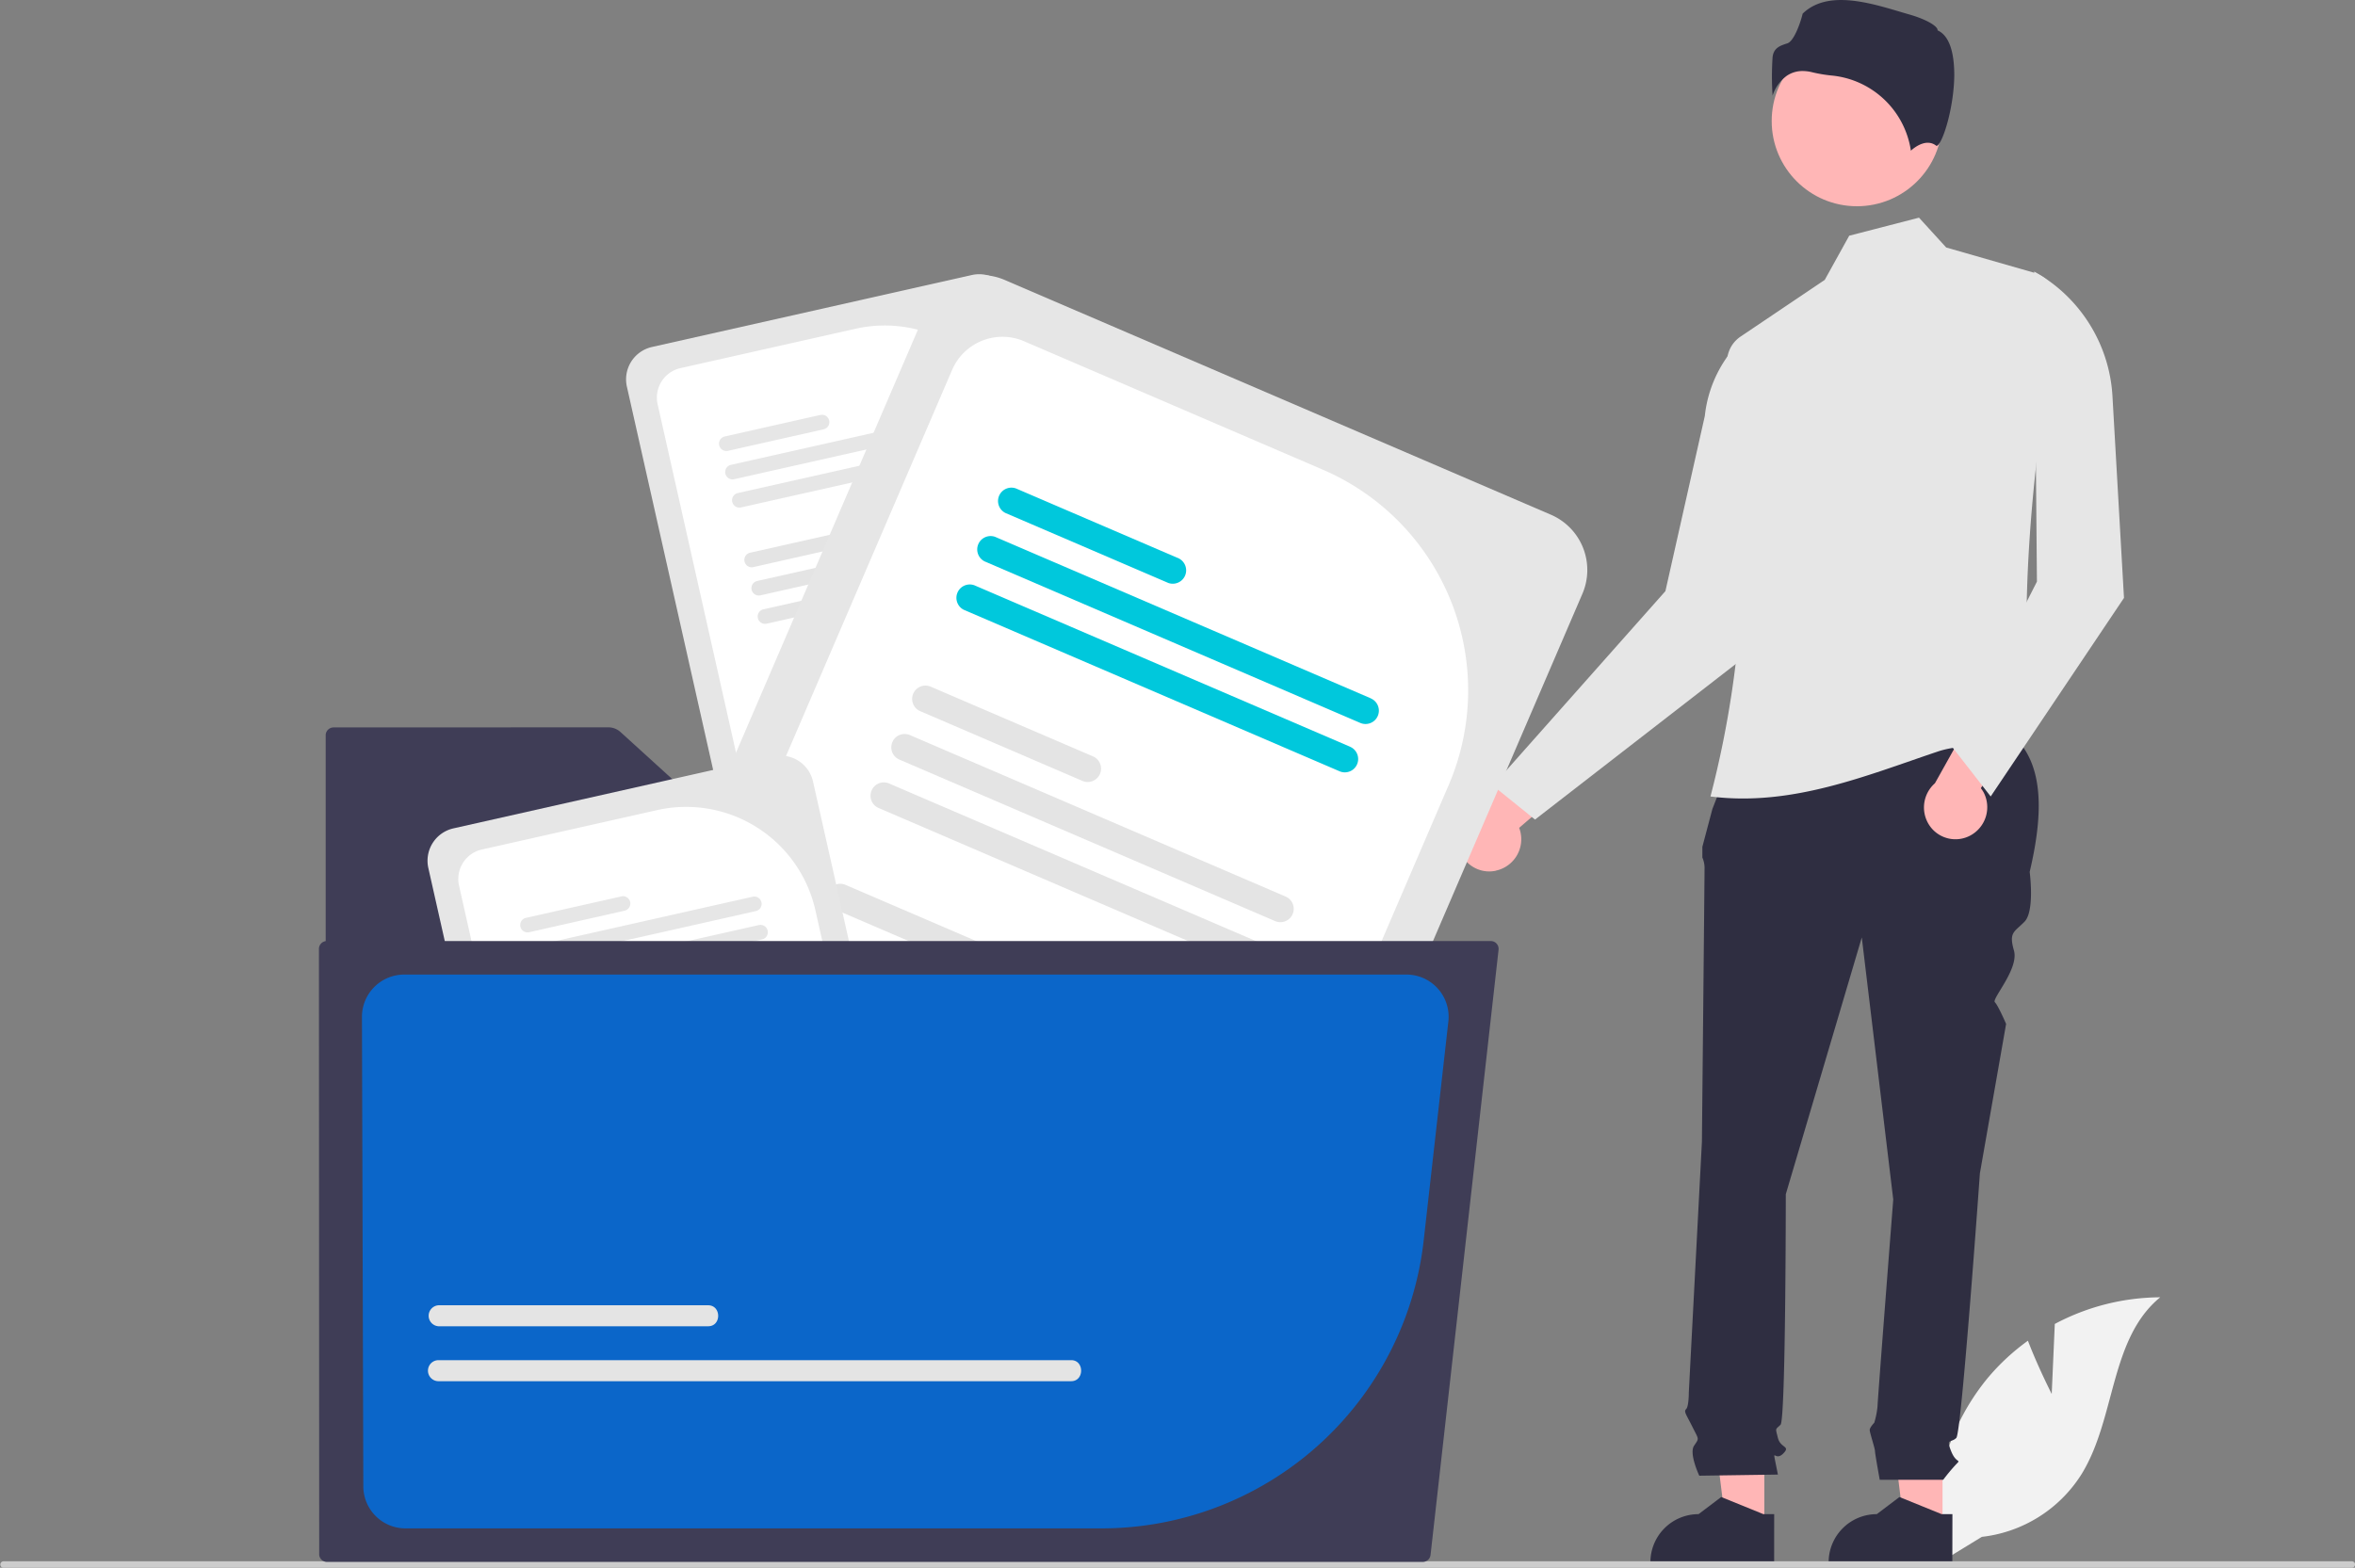 <svg id="Ilustración" xmlns="http://www.w3.org/2000/svg" viewBox="0 0 519.4 345.87"><rect x="0" y="0" width="519.4" height="345.87" fill="#808080" stroke="none"/><defs><style>.cls-1{fill:#ffb6b6;}.cls-2{fill:#f2f2f2;}.cls-3{fill:#2f2e41;}.cls-4{fill:#e6e6e6;}.cls-5{fill:#ccc;}.cls-6{fill:#fff;}.cls-7{fill:#e4e4e4;}.cls-8{fill:#3f3d56;}.cls-9{fill:#00c8dc;}.cls-10{fill:#0b66c9;}</style></defs><path class="cls-1" d="M329.89,192.08a7.08,7.08,0,0,0,5.5-8.26,6.12,6.12,0,0,0-.34-1.18l18.89-16.28-12.35-3.49-16,16a7.1,7.1,0,0,0-3.39,9.38,6.9,6.9,0,0,0,7.73,3.84Z"/><path class="cls-2" d="M452.51,307.52l.68-15.44a49.92,49.92,0,0,1,23.25-5.88c-11.16,9.13-9.77,26.72-17.34,39a29.94,29.94,0,0,1-22,13.85l-9.35,5.72a50.25,50.25,0,0,1,10.59-40.7,48.69,48.69,0,0,1,8.92-8.29C449.52,301.68,452.51,307.52,452.51,307.52Z"/><polygon class="cls-1" points="428.43 336.83 419.97 336.83 415.95 304.2 428.44 304.2 428.43 336.83"/><path class="cls-3" d="M430.59,345H403.31v-.34a10.62,10.62,0,0,1,10.62-10.62h0l5-3.78,9.3,3.78h2.38Z"/><polygon class="cls-1" points="389.13 336.83 380.67 336.83 376.64 304.2 389.13 304.2 389.13 336.83"/><path class="cls-3" d="M391.29,345H364v-.34a10.61,10.61,0,0,1,10.62-10.62h0l5-3.78,9.3,3.78h2.38Z"/><path class="cls-3" d="M385.47,158.43l55,1.37c10.45,5.68,10.61,18,7.18,32.55,0,0,1.16,8.67-1.15,11s-3.47,2.31-2.32,6.35-4.95,10.66-4.21,11.4,2.48,4.79,2.48,4.79l-5.78,32.95s-4.05,57.22-5.2,58.38-2.31,0-1.16,2.89,2.31,1.73,1.16,2.89a41.37,41.37,0,0,0-2.89,3.46h-14s-1.05-5.78-1.05-6.35-1.16-4.05-1.16-4.63,1-1.6,1-1.6a18.37,18.37,0,0,0,.72-3.6c0-1.16,3.47-45.66,3.47-45.66l-6.94-57.81-16.76,56.65s0,49.71-1.16,50.86-1.16.58-.58,2.9,2.89,1.73,1.16,3.46-2.31-1.15-1.74,1.74l.58,2.89-17.34.25s-2.31-4.88-1.15-6.61,1.08-1.26-.33-4.1-2-3.42-1.41-4,.58-3.66.58-3.66l2.89-55.3s.58-58.38.58-60.11a5.76,5.76,0,0,0-.48-2.6v-2.36l2.21-8.34Z"/><path class="cls-4" d="M329.25,173.31l9.3,7.5,50.7-39.3-3-68.4h0A27.6,27.6,0,0,0,376,91.77l-8.69,38.64Z"/><path class="cls-4" d="M377.25,175.71c17.95,2.29,34.49-4.66,50.1-9.9,7-2.37,14.16.1,20.7-3.9C445.22,134,448,102.62,454,69.16a7.92,7.92,0,0,0-5.39-9l-19.37-5.56-6-6.58L407.85,52l-5.4,9.75L383.92,74.23A6.76,6.76,0,0,0,381,81,222.26,222.26,0,0,1,377.25,175.71Z"/><path class="cls-1" d="M434.53,184.34a7.09,7.09,0,0,0,3-9.46,7.52,7.52,0,0,0-.65-1L450.65,153H437.82L426.75,172.8a7.1,7.1,0,0,0-.71,9.95,6.92,6.92,0,0,0,8.49,1.59Z"/><path class="cls-4" d="M430.65,164.91l8.4,10.8,29.4-43.8-2.54-44.5a33.65,33.65,0,0,0-17.26-27.5h0l.6,68.4Z"/><circle class="cls-1" cx="409.55" cy="26.7" r="18.8"/><path class="cls-3" d="M397.57,15.67a8.69,8.69,0,0,1,2.15.28,31.77,31.77,0,0,0,4.22.71,19.56,19.56,0,0,1,17.51,16.58c1.09-1,3.58-2.7,5.62-1.07h0s.05,0,.12,0c1.35-.64,3.75-8.54,3.83-15.5,0-3.69-.55-8.41-3.53-9.9l-.16-.08,0-.17c-.2-.83-2.43-2.25-6.31-3.35-7-2-17.53-5.91-23.44-.16-.45,1.93-1.9,6.08-3.37,6.55-1.63.52-3,1-3.26,3a62.26,62.26,0,0,0,0,8.53,8.71,8.71,0,0,1,3.1-4.35A6.11,6.11,0,0,1,397.57,15.67Z"/><path class="cls-5" d="M519.4,345.15a.71.71,0,0,1-.71.72H.71a.72.72,0,0,1,0-1.43h518a.71.71,0,0,1,.71.71Z"/><path class="cls-4" d="M214.37,60.67,143.79,76.55a7.32,7.32,0,0,0-5.53,8.74l19.35,86,82.93-18.66a3.58,3.58,0,0,0,1.79-1L223.11,66.2A7.33,7.33,0,0,0,214.37,60.67Z"/><path class="cls-6" d="M188.73,72.52l-38.68,8.7a6.66,6.66,0,0,0-5,8l18.19,80.87,73.65-16.57-13.25-58.9A29.22,29.22,0,0,0,188.73,72.52Z"/><path class="cls-7" d="M222.69,149.12,174.14,160a1.64,1.64,0,0,0-1.23,1.94,1.62,1.62,0,0,0,1.94,1.23h0l48.56-10.92a1.62,1.62,0,1,0-.71-3.17Z"/><path class="cls-7" d="M221.29,142.86l-48.56,10.93a1.62,1.62,0,1,0,.72,3.16h0L222,146a1.62,1.62,0,1,0-.71-3.17Z"/><path class="cls-7" d="M192.37,142.8l-21,4.73a1.62,1.62,0,0,0,.71,3.17h0L193.09,146a1.62,1.62,0,0,0-.71-3.17Z"/><path class="cls-7" d="M216.93,123.5l-48.55,10.92a1.62,1.62,0,1,0,.71,3.17h0l48.55-10.92a1.62,1.62,0,1,0-.71-3.17Z"/><path class="cls-7" d="M215.52,117.25,167,128.17a1.62,1.62,0,0,0,.71,3.17h0l48.56-10.92a1.62,1.62,0,0,0-.71-3.17Z"/><path class="cls-7" d="M186.61,117.18l-21.05,4.73a1.63,1.63,0,1,0,.72,3.17l21-4.74a1.62,1.62,0,1,0-.71-3.16Z"/><path class="cls-4" d="M211.17,97.88,162.61,108.8a1.63,1.63,0,0,0,.72,3.17h0l48.55-10.92a1.62,1.62,0,0,0-.71-3.17Z"/><path class="cls-4" d="M209.76,91.63l-48.55,10.92a1.62,1.62,0,0,0,.71,3.17h0l48.55-10.93a1.62,1.62,0,1,0-.71-3.16Z"/><path class="cls-4" d="M180.85,91.56l-21,4.73a1.62,1.62,0,0,0,.71,3.17h0l21.05-4.74a1.62,1.62,0,1,0-.71-3.16Z"/><path class="cls-8" d="M73.57,160.48a1.74,1.74,0,0,0-1.74,1.73V341.64a1.74,1.74,0,0,0,1.74,1.74h225a1.74,1.74,0,0,0,1.73-1.74V191a1.74,1.74,0,0,0-1.73-1.74H169.42a5.25,5.25,0,0,1-3.54-1.37l-29-26.37a4,4,0,0,0-2.74-1.06Z"/><path class="cls-4" d="M342.05,113.55,221.59,61.76a13.26,13.26,0,0,0-17.41,6.94L141.06,215.52l141.53,60.85a6.57,6.57,0,0,0,3.69.45L349,131A13.28,13.28,0,0,0,342.05,113.55Z"/><path class="cls-6" d="M291.83,103.65l-66-28.38A12.08,12.08,0,0,0,210,81.59l-59.35,138,125.7,54,43.22-100.53A53,53,0,0,0,291.83,103.65Z"/><path class="cls-7" d="M260.17,252.2,177.3,216.57A2.95,2.95,0,1,0,175,222l82.87,35.62a2.94,2.94,0,1,0,2.33-5.4Z"/><path class="cls-7" d="M264.76,241.52l-82.87-35.63a2.95,2.95,0,0,0-2.33,5.41l82.87,35.63a2.95,2.95,0,0,0,2.34-5.41Z"/><path class="cls-7" d="M222.4,210.66l-35.92-15.45a2.94,2.94,0,0,0-2.32,5.41h0l35.92,15.44a2.94,2.94,0,0,0,2.33-5.4Z"/><path class="cls-7" d="M279,208.47,196.1,172.85a2.94,2.94,0,1,0-2.33,5.4l82.87,35.63a2.95,2.95,0,1,0,2.33-5.41Z"/><path class="cls-7" d="M283.56,197.8l-82.87-35.63a2.94,2.94,0,0,0-2.34,5.4h0l82.87,35.63a2.94,2.94,0,0,0,2.34-5.4Z"/><path class="cls-7" d="M241.2,166.93l-35.92-15.44a2.94,2.94,0,1,0-2.33,5.4l35.93,15.45a2.95,2.95,0,0,0,2.33-5.41Z"/><path class="cls-9" d="M297.77,164.74,214.9,129.12a2.95,2.95,0,0,0-2.33,5.41l82.87,35.62a2.94,2.94,0,1,0,2.33-5.4Z"/><path class="cls-9" d="M302.36,154.07l-82.87-35.63a2.95,2.95,0,0,0-2.33,5.41L300,159.48a2.94,2.94,0,0,0,2.34-5.4Z"/><path class="cls-9" d="M260,123.2l-35.92-15.44a2.95,2.95,0,0,0-2.33,5.41l35.93,15.44A2.95,2.95,0,0,0,260,123.2Z"/><path class="cls-4" d="M170.57,166.87,100,182.75a7.32,7.32,0,0,0-5.53,8.74l19.35,86,82.93-18.66a3.58,3.58,0,0,0,1.79-1L179.31,172.4A7.33,7.33,0,0,0,170.57,166.87Z"/><path class="cls-6" d="M144.93,178.72l-38.68,8.7a6.66,6.66,0,0,0-5,8l18.19,80.87,73.65-16.57-13.25-58.9A29.22,29.22,0,0,0,144.93,178.72Z"/><path class="cls-7" d="M178.9,255.32l-48.56,10.92a1.64,1.64,0,0,0-1.23,1.94,1.62,1.62,0,0,0,1.94,1.23h0l48.56-10.92a1.62,1.62,0,0,0-.7-3.17Z"/><path class="cls-7" d="M177.49,249.06,128.93,260a1.62,1.62,0,1,0,.72,3.16l48.55-10.92a1.62,1.62,0,0,0-.71-3.17Z"/><path class="cls-7" d="M148.57,249l-21,4.73a1.62,1.62,0,0,0,.71,3.17l21-4.74a1.62,1.62,0,0,0-.71-3.17Z"/><path class="cls-7" d="M173.13,229.7l-48.55,10.92a1.62,1.62,0,0,0,.71,3.17l48.55-10.92a1.62,1.62,0,1,0-.7-3.17Z"/><path class="cls-7" d="M171.72,223.45l-48.55,10.92a1.62,1.62,0,0,0,.71,3.17h0l48.56-10.92a1.62,1.62,0,1,0-.71-3.17Z"/><path class="cls-7" d="M142.81,223.38l-21,4.73a1.63,1.63,0,0,0,.72,3.17l21-4.74a1.62,1.62,0,0,0-.7-3.17Z"/><path class="cls-4" d="M167.37,204.08,118.81,215a1.63,1.63,0,0,0,.72,3.17l48.55-10.92a1.62,1.62,0,1,0-.71-3.17Z"/><path class="cls-4" d="M166,197.83l-48.55,10.92a1.62,1.62,0,0,0,.71,3.17h0L166.67,201a1.62,1.62,0,1,0-.71-3.16Z"/><path class="cls-4" d="M137.05,197.76,116,202.49a1.62,1.62,0,0,0,.71,3.17h0l21-4.74a1.62,1.62,0,1,0-.71-3.16Z"/><path class="cls-8" d="M72.08,207.61a1.73,1.73,0,0,0-1.74,1.73h0c0,.07.06,133.7.06,133.7a1.73,1.73,0,0,0,1.72,1.54H313.78a1.74,1.74,0,0,0,1.73-1.54l15-133.51a1.72,1.72,0,0,0-.43-1.35,1.69,1.69,0,0,0-1.29-.57Z"/><path class="cls-10" d="M89.13,215a9.33,9.33,0,0,0-9.3,9.23l.3,103.56a9.3,9.3,0,0,0,9.22,9.39H242.84A71.51,71.51,0,0,0,314,273.63l5.44-48.28a9.31,9.31,0,0,0-8.21-10.29,8.94,8.94,0,0,0-1-.06Zm235.09,0,0-.6h0Z"/><path class="cls-7" d="M156.14,292.59H96.71a2.32,2.32,0,0,1,0-4.63h59.43C159.13,287.92,159.16,292.64,156.14,292.59Z"/><path class="cls-7" d="M236.2,304.71H96.71a2.32,2.32,0,0,1,0-4.64H236.2C239.18,300,239.21,304.75,236.2,304.71Z"/></svg>